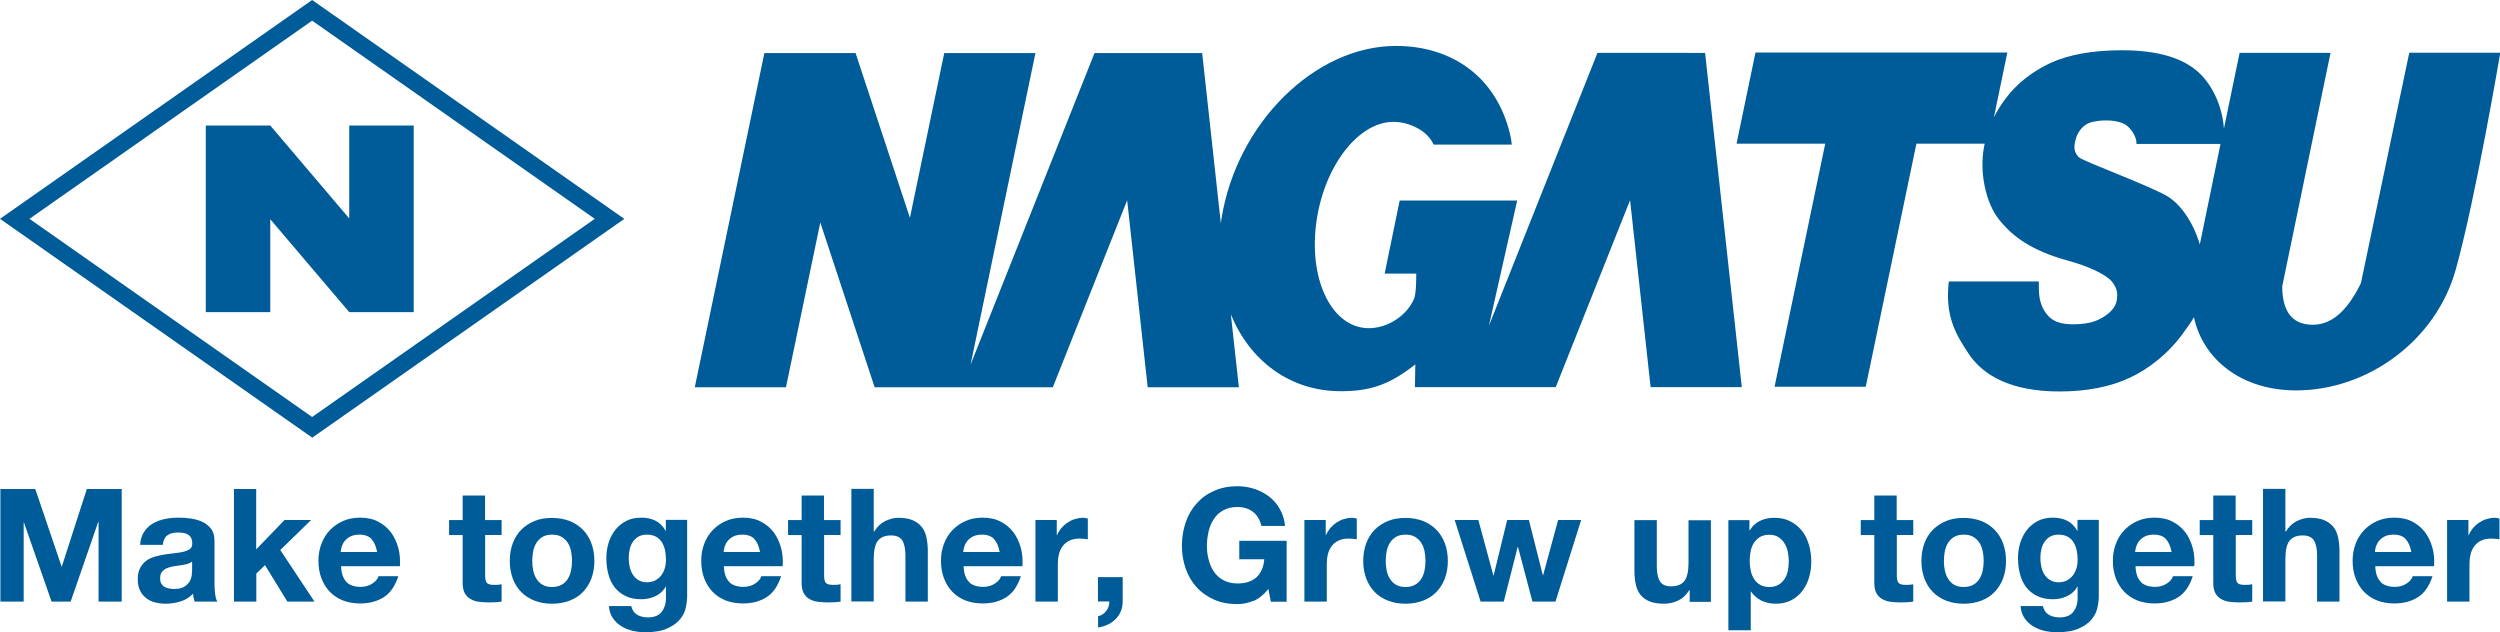 <?xml version="1.0" encoding="UTF-8"?>
<svg id="_レイヤー_1" data-name="レイヤー_1" xmlns="http://www.w3.org/2000/svg" version="1.1" viewBox="0 0 189.99 48.06">
  <!-- Generator: Adobe Illustrator 29.1.0, SVG Export Plug-In . SVG Version: 2.1.0 Build 142)  -->
  <defs>
    <style>
      .st0 {
        fill: #005c98;
      }
    </style>
  </defs>
  <g>
    <g>
      <path class="st0" d="M128.33,4.02h-6.93l-8.25,20.74,2.15-9.52h-8.93s-1.14,5.55-1.14,5.55h2.4c0,.34,0,1.54-.17,1.92-.54,1.26-1.98,2.23-3.43,2.23-2.74,0-4.54-3.51-4.02-7.84.52-4.33,3.15-7.84,5.89-7.84,1.17,0,2.58.65,3.05,1.73h5.94c-.02-.24-.06-.49-.13-.79-1.05-4.41-4.48-6.71-8.67-6.71-6.17,0-12.1,5.87-13.26,13.12-.02.12-.03.24-.05.36l-1.42-12.94h-8.18l-9.42,23.68,4.93-23.68h-6.93l-2.61,12.52-4.13-12.52h-6.93l-5.29,25.4h6.93l2.61-12.52,4.13,12.52h13.54l5.65-14.21,1.56,14.21h6.93l-.61-5.54c1.44,3.52,4.48,5.84,8.36,5.84,2.26,0,3.72-.51,5.66-2.04l-.03,1.73h10.7s5.65-14.21,5.65-14.21l1.56,14.21h6.93l-2.79-25.4h-1.25Z"/>
      <path class="st0" d="M183.09,4.03l-3.67,17.49c-.9,1.83-2.04,3.16-3.66,3.16s-2.32-1.09-2.32-2.92l3.67-17.74h-6.91s-1.19,5.75-1.19,5.75c-.12-1.64-.82-3.19-1.81-4.16-1.21-1.19-3.19-1.79-5.93-1.79-2.24,0-4.07.33-5.47.98-1.4.66-2.54,1.56-3.39,2.7-.34.46-.64.93-.88,1.41l1.02-4.92h-19.14l-1.44,6.93h6.74l-3.85,18.47h6.93l3.85-18.47h5.19c-.02.08-.04.15-.05.23-.37,1.96.13,4.28,1.15,5.55,1.01,1.27,2.46,2.35,5.23,3.11,1.69.46,2.97,1.11,3.36,1.62.39.51.42.83.35,1.36-.08.61-.57,1.02-1.05,1.32-.61.37-1.18.49-2,.53-1.26.05-2.07-.21-2.57-1.23-.29-.63-.31-1.05-.31-2.02h-6.84c-.28,2.53.42,3.87,1.52,5.51,1.1,1.64,3.22,2.85,6.88,2.85,2.09,0,3.88-.35,5.37-1.05,1.5-.7,2.92-1.87,3.93-3.23.4-.54.7-.96.93-1.36.71,3.27,3.68,5.56,7.76,5.56,5.45,0,10.62-3.78,12.13-9.16,1.51-5.38,3.39-16.5,3.39-16.5h-6.9ZM167.19,18.62c-.03-.12-.07-.23-.11-.35-.36-1.11-1.13-2.53-2.25-3.28-1.11-.75-6.57-2.74-6.86-3.05-.33-.36-.36-.68-.29-1.08.1-.55.34-1.05.84-1.39.55-.37,2.18-.47,2.97-.02.39.22.91.92.87,1.49h6.39s-1.58,7.67-1.58,7.67Z"/>
    </g>
    <g>
      <path class="st0" d="M47.45,16.63l-23.72,16.63L0,16.63,23.72,0l23.72,16.63ZM2.24,16.63c2.55,1.79,20.18,14.15,21.48,15.06,1.3-.91,18.93-13.27,21.48-15.06-2.55-1.79-20.18-14.15-21.48-15.06-1.3.91-18.93,13.27-21.48,15.06Z"/>
      <polygon class="st0" points="26.54 9.54 26.54 16.6 20.54 9.54 20.54 9.54 15.64 9.54 15.64 23.72 20.54 23.72 20.54 16.66 26.54 23.72 31.44 23.72 31.44 9.54 26.54 9.54"/>
    </g>
  </g>
  <g>
    <path class="st0" d="M2.68,37.16l2,5.89h.02l1.9-5.89h2.65v8.56h-1.76v-6.07h-.02l-2.1,6.07h-1.45l-2.1-6.01h-.02v6.01H.03v-8.56h2.65Z"/>
    <path class="st0" d="M10.65,41.42c.02-.4.12-.73.3-1s.4-.48.67-.64c.27-.16.58-.27.92-.34.34-.07.68-.1,1.03-.1.31,0,.63.02.95.07s.61.13.88.26.48.31.65.53c.17.23.25.53.25.91v3.23c0,.28.02.55.05.8.03.26.09.45.17.58h-1.73c-.03-.1-.06-.19-.08-.29-.02-.1-.03-.2-.04-.31-.27.28-.59.48-.96.59-.37.11-.74.17-1.13.17-.3,0-.57-.04-.83-.11s-.48-.18-.67-.34c-.19-.15-.34-.34-.45-.58-.11-.23-.16-.51-.16-.83,0-.35.06-.64.19-.87.12-.23.28-.41.48-.55s.42-.24.67-.31c.25-.07.51-.12.76-.16s.51-.07.76-.1c.25-.02.47-.06.66-.11.19-.05.34-.12.46-.21.11-.09.16-.23.16-.4,0-.18-.03-.33-.09-.44-.06-.11-.14-.19-.24-.25s-.22-.1-.35-.12c-.13-.02-.27-.03-.43-.03-.34,0-.6.07-.79.22-.19.14-.3.38-.34.72h-1.7ZM14.59,42.68c-.07.06-.16.11-.27.15-.11.04-.22.07-.35.09-.12.02-.25.04-.39.06s-.27.04-.41.06c-.13.02-.25.06-.38.1s-.23.09-.32.16c-.09.07-.17.15-.22.26-.06.1-.08.24-.08.4,0,.15.03.28.08.38.06.1.13.19.23.25.1.06.21.1.34.13.13.02.26.04.4.04.34,0,.6-.06.78-.17.18-.11.32-.25.41-.4s.14-.31.16-.47.03-.29.03-.38v-.64Z"/>
    <path class="st0" d="M19.47,37.16v4.59l2.15-2.23h2.02l-2.34,2.28,2.6,3.92h-2.06l-1.7-2.77-.66.64v2.13h-1.7v-8.56h1.7Z"/>
    <path class="st0" d="M26.32,44.23c.26.25.62.37,1.1.37.34,0,.64-.09.89-.26s.4-.35.46-.55h1.5c-.24.74-.61,1.28-1.1,1.59-.5.32-1.1.48-1.8.48-.49,0-.93-.08-1.32-.23-.39-.16-.72-.38-1-.67-.27-.29-.48-.63-.63-1.03-.15-.4-.22-.84-.22-1.32s.08-.89.23-1.29c.15-.4.37-.75.65-1.04s.61-.52,1-.69.82-.25,1.29-.25c.53,0,.99.1,1.38.31.39.2.71.48.97.82.25.34.43.74.55,1.18s.15.9.12,1.38h-4.47c.02.55.16.95.42,1.2ZM28.24,40.97c-.2-.22-.51-.34-.93-.34-.27,0-.5.05-.68.14-.18.09-.32.21-.43.34-.11.14-.18.28-.23.43-.04.15-.07.29-.08.41h2.77c-.08-.43-.22-.76-.43-.98Z"/>
    <path class="st0" d="M38.12,39.52v1.14h-1.25v3.07c0,.29.05.48.14.58.1.1.29.14.58.14.1,0,.19,0,.28-.01s.17-.02.25-.04v1.32c-.14.02-.3.04-.48.05-.18,0-.35.01-.52.01-.26,0-.51-.02-.75-.05s-.44-.11-.62-.21c-.18-.1-.32-.25-.43-.44-.1-.19-.16-.44-.16-.76v-3.66h-1.03v-1.14h1.03v-1.86h1.7v1.86h1.25Z"/>
    <path class="st0" d="M38.97,41.28c.15-.4.37-.75.65-1.03.28-.28.62-.5,1.01-.66.39-.16.83-.23,1.32-.23s.93.08,1.33.23c.4.16.73.38,1.01.66.28.28.5.63.65,1.03.15.4.23.85.23,1.35s-.08.94-.23,1.34c-.15.4-.37.74-.65,1.03s-.62.5-1.01.65c-.4.15-.84.23-1.33.23s-.93-.08-1.32-.23c-.39-.15-.73-.37-1.01-.65s-.5-.63-.65-1.03-.23-.85-.23-1.34.08-.95.23-1.35ZM40.52,43.35c.05.24.13.45.25.64.12.19.27.34.46.45s.43.17.72.17.53-.06.73-.17c.2-.11.35-.26.47-.45.12-.19.2-.4.25-.64.05-.24.07-.48.07-.73s-.02-.49-.07-.73c-.05-.24-.13-.45-.25-.64-.12-.18-.27-.33-.47-.45-.2-.12-.44-.17-.73-.17s-.53.06-.72.17-.35.27-.46.45c-.12.18-.2.4-.25.64-.05.24-.07.48-.07.73s.02.49.07.73Z"/>
    <path class="st0" d="M52.12,46.17c-.07.32-.21.62-.44.89-.22.28-.55.51-.97.7-.42.19-.99.29-1.7.29-.3,0-.61-.04-.93-.11-.32-.08-.6-.19-.86-.35s-.48-.37-.65-.62c-.17-.25-.27-.55-.29-.91h1.69c.08.32.24.54.47.67s.5.19.8.19c.48,0,.83-.14,1.05-.43.22-.29.33-.65.32-1.09v-.82h-.02c-.18.33-.45.57-.79.73-.34.16-.7.23-1.07.23-.46,0-.86-.08-1.2-.25-.34-.16-.61-.39-.83-.67-.22-.28-.37-.62-.47-1s-.15-.78-.15-1.21c0-.4.06-.79.17-1.16.12-.37.29-.7.51-.98.22-.28.5-.51.83-.68.33-.17.71-.25,1.15-.25.41,0,.77.08,1.07.23.31.15.57.41.77.77h.02v-.83h1.62v5.8c0,.25-.03.53-.1.85ZM49.79,44.11c.18-.1.34-.22.46-.38.12-.16.21-.34.27-.54.06-.2.09-.42.09-.64,0-.25-.02-.5-.07-.73-.05-.23-.13-.43-.24-.61s-.26-.32-.44-.42c-.18-.1-.42-.16-.7-.16-.24,0-.45.05-.62.14s-.32.23-.43.39c-.12.16-.2.35-.25.56-.05.21-.08.43-.08.67s.02.45.07.67.12.42.23.59.25.32.43.43.4.17.66.17c.24,0,.45-.05.64-.14Z"/>
    <path class="st0" d="M55.41,44.23c.26.25.62.37,1.1.37.34,0,.64-.09.89-.26s.4-.35.46-.55h1.5c-.24.74-.61,1.28-1.1,1.59-.5.32-1.1.48-1.8.48-.49,0-.93-.08-1.32-.23-.39-.16-.72-.38-1-.67-.27-.29-.48-.63-.63-1.03-.15-.4-.22-.84-.22-1.32s.08-.89.23-1.29c.15-.4.37-.75.65-1.04s.61-.52,1-.69.82-.25,1.29-.25c.53,0,.99.1,1.38.31.39.2.71.48.97.82.25.34.43.74.55,1.18s.15.9.12,1.38h-4.47c.02.55.16.95.42,1.2ZM57.34,40.97c-.2-.22-.51-.34-.93-.34-.27,0-.5.05-.68.14-.18.09-.32.21-.43.34-.11.14-.18.28-.23.43-.04.15-.07.29-.08.41h2.77c-.08-.43-.22-.76-.43-.98Z"/>
    <path class="st0" d="M63.88,39.52v1.14h-1.25v3.07c0,.29.05.48.14.58.1.1.29.14.58.14.1,0,.19,0,.28-.01s.17-.02.25-.04v1.32c-.14.02-.3.04-.48.05-.18,0-.35.01-.52.01-.26,0-.51-.02-.75-.05s-.44-.11-.62-.21c-.18-.1-.32-.25-.43-.44-.1-.19-.16-.44-.16-.76v-3.66h-1.03v-1.14h1.03v-1.86h1.7v1.86h1.25Z"/>
    <path class="st0" d="M66.4,37.16v3.23h.04c.22-.36.49-.62.83-.79.34-.16.66-.25.98-.25.46,0,.83.06,1.12.19s.52.3.69.52.29.49.35.8c.07.32.1.67.1,1.05v3.81h-1.7v-3.5c0-.51-.08-.89-.24-1.15-.16-.25-.44-.38-.85-.38-.46,0-.8.14-1.01.41-.21.28-.31.73-.31,1.36v3.25h-1.7v-8.56h1.7Z"/>
    <path class="st0" d="M73.63,44.23c.26.25.62.37,1.1.37.34,0,.64-.09.89-.26s.4-.35.46-.55h1.5c-.24.74-.61,1.28-1.1,1.59-.5.32-1.1.48-1.8.48-.49,0-.93-.08-1.32-.23-.39-.16-.72-.38-1-.67-.27-.29-.48-.63-.63-1.03-.15-.4-.22-.84-.22-1.32s.08-.89.23-1.29c.15-.4.37-.75.65-1.04s.61-.52,1-.69.82-.25,1.29-.25c.53,0,.99.1,1.38.31.39.2.71.48.97.82.25.34.43.74.55,1.18s.15.9.12,1.38h-4.47c.02.55.16.95.42,1.2ZM75.55,40.97c-.2-.22-.51-.34-.93-.34-.27,0-.5.05-.68.14-.18.09-.32.21-.43.34-.11.14-.18.28-.23.43-.04.15-.07.29-.08.41h2.77c-.08-.43-.22-.76-.43-.98Z"/>
    <path class="st0" d="M80.31,39.52v1.15h.02c.08-.19.19-.37.32-.53.14-.16.29-.3.47-.42.18-.12.36-.21.56-.27.2-.06.41-.1.62-.1.11,0,.24.02.37.06v1.58c-.08-.02-.18-.03-.29-.04-.11-.01-.22-.02-.32-.02-.31,0-.58.05-.79.16-.22.1-.39.25-.52.43-.13.18-.23.39-.28.63-.06.24-.08.5-.08.78v2.79h-1.7v-6.2h1.62Z"/>
    <path class="st0" d="M85.32,43.87v1.85c0,.27-.05.52-.15.75-.1.23-.23.43-.4.59-.17.17-.37.31-.59.41-.23.11-.47.18-.73.22v-.86c.12-.02.23-.07.34-.14.11-.07.2-.16.28-.26.08-.1.14-.21.18-.34.04-.12.06-.25.05-.38h-.86v-1.85h1.88Z"/>
    <path class="st0" d="M95.28,45.65c-.41.17-.82.26-1.24.26-.66,0-1.25-.11-1.77-.34-.52-.23-.97-.54-1.33-.94-.36-.4-.64-.87-.83-1.41-.19-.54-.29-1.12-.29-1.75s.1-1.23.29-1.78.47-1.03.83-1.43c.36-.41.8-.73,1.33-.96.52-.23,1.11-.35,1.77-.35.44,0,.87.07,1.28.2.41.13.78.33,1.12.58.33.26.61.57.82.95.22.38.35.81.4,1.29h-1.8c-.11-.48-.33-.84-.65-1.08s-.71-.36-1.16-.36c-.42,0-.78.08-1.08.25-.3.16-.54.38-.72.66-.18.28-.32.59-.4.94-.08.35-.13.72-.13,1.09s.04.71.13,1.05c.08.34.22.65.4.92.18.27.42.49.72.65s.66.25,1.08.25c.62,0,1.1-.16,1.44-.47.34-.32.54-.77.59-1.37h-1.9v-1.4h3.6v4.63h-1.2l-.19-.97c-.34.43-.71.73-1.12.91Z"/>
    <path class="st0" d="M100.75,39.52v1.15h.02c.08-.19.19-.37.32-.53.14-.16.29-.3.47-.42.18-.12.36-.21.56-.27.2-.06.41-.1.62-.1.11,0,.24.02.37.06v1.58c-.08-.02-.18-.03-.29-.04-.11-.01-.22-.02-.32-.02-.31,0-.58.05-.79.16-.22.1-.39.25-.52.43-.13.18-.23.39-.28.63-.06.24-.08.5-.08.78v2.79h-1.7v-6.2h1.62Z"/>
    <path class="st0" d="M103.83,41.28c.15-.4.37-.75.65-1.03.28-.28.62-.5,1.01-.66.39-.16.83-.23,1.32-.23s.93.08,1.33.23c.4.16.73.38,1.01.66.28.28.5.63.65,1.03.15.4.23.85.23,1.35s-.08.94-.23,1.34c-.15.4-.37.74-.65,1.03s-.62.5-1.01.65c-.4.15-.84.23-1.33.23s-.93-.08-1.32-.23c-.39-.15-.73-.37-1.01-.65s-.5-.63-.65-1.03-.23-.85-.23-1.34.08-.95.23-1.35ZM105.38,43.35c.05.24.13.45.25.64.12.19.27.34.46.45s.43.17.72.17.53-.06.73-.17c.2-.11.35-.26.47-.45.12-.19.2-.4.25-.64.05-.24.07-.48.07-.73s-.02-.49-.07-.73c-.05-.24-.13-.45-.25-.64-.12-.18-.27-.33-.47-.45-.2-.12-.44-.17-.73-.17s-.53.06-.72.17-.35.27-.46.45c-.12.18-.2.4-.25.64-.05.24-.07.48-.07.73s.02.49.07.73Z"/>
    <path class="st0" d="M116.46,45.72l-1.1-4.16h-.02l-1.06,4.16h-1.76l-1.97-6.2h1.8l1.14,4.21h.02l1.03-4.21h1.65l1.06,4.2h.02l1.14-4.2h1.75l-1.95,6.2h-1.75Z"/>
    <path class="st0" d="M128.41,45.72v-.86h-.04c-.22.36-.5.62-.84.78s-.7.24-1.06.24c-.46,0-.83-.06-1.12-.18-.29-.12-.52-.29-.69-.51-.17-.22-.29-.49-.35-.8-.07-.32-.1-.67-.1-1.05v-3.81h1.7v3.5c0,.51.08.89.24,1.15.16.25.44.38.85.38.46,0,.8-.14,1.01-.41.21-.28.31-.73.31-1.36v-3.25h1.7v6.2h-1.62Z"/>
    <path class="st0" d="M132.95,39.52v.79h.02c.21-.34.47-.58.79-.73.32-.15.67-.23,1.06-.23.49,0,.91.09,1.26.28.35.18.64.43.88.73.23.3.4.66.52,1.06.11.4.17.83.17,1.27,0,.42-.06.82-.17,1.2s-.28.72-.51,1.02c-.23.3-.51.53-.85.71s-.74.26-1.19.26c-.38,0-.74-.08-1.06-.23-.32-.16-.59-.39-.8-.69h-.02v2.94h-1.7v-8.37h1.62ZM135.16,44.44c.19-.11.34-.26.46-.44.12-.18.2-.39.25-.63s.07-.48.07-.73-.03-.49-.08-.73c-.05-.24-.14-.45-.26-.64-.12-.19-.27-.34-.46-.46-.19-.12-.42-.17-.69-.17s-.51.06-.7.17c-.19.12-.34.27-.46.45-.12.18-.2.4-.25.64-.05.24-.07.49-.07.74s.03.49.08.73c.05.24.14.45.25.63.12.18.27.33.46.44s.42.17.7.17.51-.06.7-.17Z"/>
    <path class="st0" d="M145.4,39.52v1.14h-1.25v3.07c0,.29.05.48.14.58.1.1.29.14.58.14.1,0,.19,0,.28-.01s.17-.02.25-.04v1.32c-.14.02-.3.04-.48.05-.18,0-.35.01-.52.01-.26,0-.51-.02-.75-.05s-.44-.11-.62-.21c-.18-.1-.32-.25-.43-.44-.1-.19-.16-.44-.16-.76v-3.66h-1.03v-1.14h1.03v-1.86h1.7v1.86h1.25Z"/>
    <path class="st0" d="M146.25,41.28c.15-.4.37-.75.65-1.03.28-.28.62-.5,1.01-.66.39-.16.83-.23,1.32-.23s.93.08,1.33.23c.4.16.73.38,1.01.66.28.28.5.63.65,1.03.15.4.23.85.23,1.35s-.08.94-.23,1.34c-.15.4-.37.74-.65,1.03s-.62.5-1.01.65c-.4.15-.84.23-1.33.23s-.93-.08-1.32-.23c-.39-.15-.73-.37-1.01-.65s-.5-.63-.65-1.03-.23-.85-.23-1.34.08-.95.23-1.35ZM147.8,43.35c.05.24.13.45.25.64.12.19.27.34.46.45s.43.17.72.17.53-.06.73-.17c.2-.11.35-.26.47-.45.12-.19.2-.4.25-.64.05-.24.07-.48.07-.73s-.02-.49-.07-.73c-.05-.24-.13-.45-.25-.64-.12-.18-.27-.33-.47-.45-.2-.12-.44-.17-.73-.17s-.53.06-.72.17-.35.27-.46.45c-.12.18-.2.4-.25.64-.05.24-.07.48-.07.73s.02.49.07.73Z"/>
    <path class="st0" d="M159.4,46.17c-.07.32-.21.62-.44.89-.22.28-.55.51-.97.7-.42.19-.99.29-1.7.29-.3,0-.61-.04-.93-.11-.32-.08-.6-.19-.86-.35s-.48-.37-.65-.62c-.17-.25-.27-.55-.29-.91h1.69c.08.32.24.54.47.67s.5.19.8.19c.48,0,.83-.14,1.05-.43.22-.29.33-.65.32-1.09v-.82h-.02c-.18.33-.45.57-.79.73-.34.16-.7.23-1.07.23-.46,0-.86-.08-1.2-.25-.34-.16-.61-.39-.83-.67-.22-.28-.37-.62-.47-1s-.15-.78-.15-1.21c0-.4.06-.79.17-1.16.12-.37.29-.7.51-.98.22-.28.5-.51.83-.68.33-.17.71-.25,1.15-.25.41,0,.77.08,1.07.23.31.15.57.41.77.77h.02v-.83h1.62v5.8c0,.25-.03.53-.1.85ZM157.07,44.11c.18-.1.34-.22.46-.38.12-.16.21-.34.27-.54.06-.2.09-.42.09-.64,0-.25-.02-.5-.07-.73-.05-.23-.13-.43-.24-.61s-.26-.32-.44-.42c-.18-.1-.42-.16-.7-.16-.24,0-.45.05-.62.14s-.32.23-.43.39c-.12.16-.2.35-.25.56-.05.21-.08.43-.08.67s.02.45.07.67.12.42.23.59.25.32.43.43.4.17.66.17c.24,0,.45-.05.64-.14Z"/>
    <path class="st0" d="M162.69,44.23c.26.25.62.37,1.1.37.34,0,.64-.09.89-.26s.4-.35.46-.55h1.5c-.24.74-.61,1.28-1.1,1.59-.5.32-1.1.48-1.8.48-.49,0-.93-.08-1.32-.23-.39-.16-.72-.38-1-.67-.27-.29-.48-.63-.63-1.03-.15-.4-.22-.84-.22-1.32s.08-.89.23-1.29c.15-.4.37-.75.65-1.04s.61-.52,1-.69.82-.25,1.29-.25c.53,0,.99.1,1.38.31.39.2.71.48.97.82.25.34.43.74.55,1.18s.15.9.12,1.38h-4.47c.02.55.16.95.42,1.2ZM164.61,40.97c-.2-.22-.51-.34-.93-.34-.27,0-.5.05-.68.14-.18.09-.32.21-.43.34-.11.14-.18.28-.23.43-.04.15-.07.29-.08.41h2.77c-.08-.43-.22-.76-.43-.98Z"/>
    <path class="st0" d="M171.16,39.52v1.14h-1.25v3.07c0,.29.05.48.14.58.1.1.29.14.58.14.1,0,.19,0,.28-.01s.17-.02.25-.04v1.32c-.14.02-.3.04-.48.05-.18,0-.35.01-.52.01-.26,0-.51-.02-.75-.05s-.44-.11-.62-.21c-.18-.1-.32-.25-.43-.44-.1-.19-.16-.44-.16-.76v-3.66h-1.03v-1.14h1.03v-1.86h1.7v1.86h1.25Z"/>
    <path class="st0" d="M173.68,37.16v3.23h.04c.22-.36.49-.62.83-.79.34-.16.66-.25.98-.25.46,0,.83.06,1.12.19s.52.3.69.52.29.49.35.8c.07.32.1.67.1,1.05v3.81h-1.7v-3.5c0-.51-.08-.89-.24-1.15-.16-.25-.44-.38-.85-.38-.46,0-.8.14-1.01.41-.21.28-.31.73-.31,1.36v3.25h-1.7v-8.56h1.7Z"/>
    <path class="st0" d="M180.91,44.23c.26.25.62.37,1.1.37.34,0,.64-.09.89-.26.25-.17.4-.35.46-.55h1.5c-.24.74-.61,1.28-1.1,1.59-.5.32-1.1.48-1.8.48-.49,0-.93-.08-1.32-.23-.39-.16-.72-.38-1-.67-.27-.29-.48-.63-.63-1.03-.15-.4-.22-.84-.22-1.32s.08-.89.23-1.29c.15-.4.37-.75.65-1.04s.61-.52,1-.69.82-.25,1.29-.25c.53,0,.99.1,1.38.31.39.2.71.48.97.82.25.34.43.74.55,1.18s.15.9.12,1.38h-4.47c.02.55.16.95.42,1.2ZM182.83,40.97c-.2-.22-.51-.34-.93-.34-.27,0-.5.05-.68.14-.18.09-.32.21-.43.34-.11.14-.18.28-.23.43-.04.15-.07.29-.08.41h2.77c-.08-.43-.22-.76-.43-.98Z"/>
    <path class="st0" d="M187.59,39.52v1.15h.02c.08-.19.19-.37.32-.53.14-.16.29-.3.47-.42.18-.12.36-.21.56-.27.2-.06.41-.1.62-.1.11,0,.24.02.37.06v1.58c-.08-.02-.18-.03-.29-.04-.11-.01-.22-.02-.32-.02-.31,0-.58.05-.79.16-.22.1-.39.25-.52.43-.13.18-.23.39-.28.63-.06.24-.08.5-.08.78v2.79h-1.7v-6.2h1.62Z"/>
  </g>
</svg>